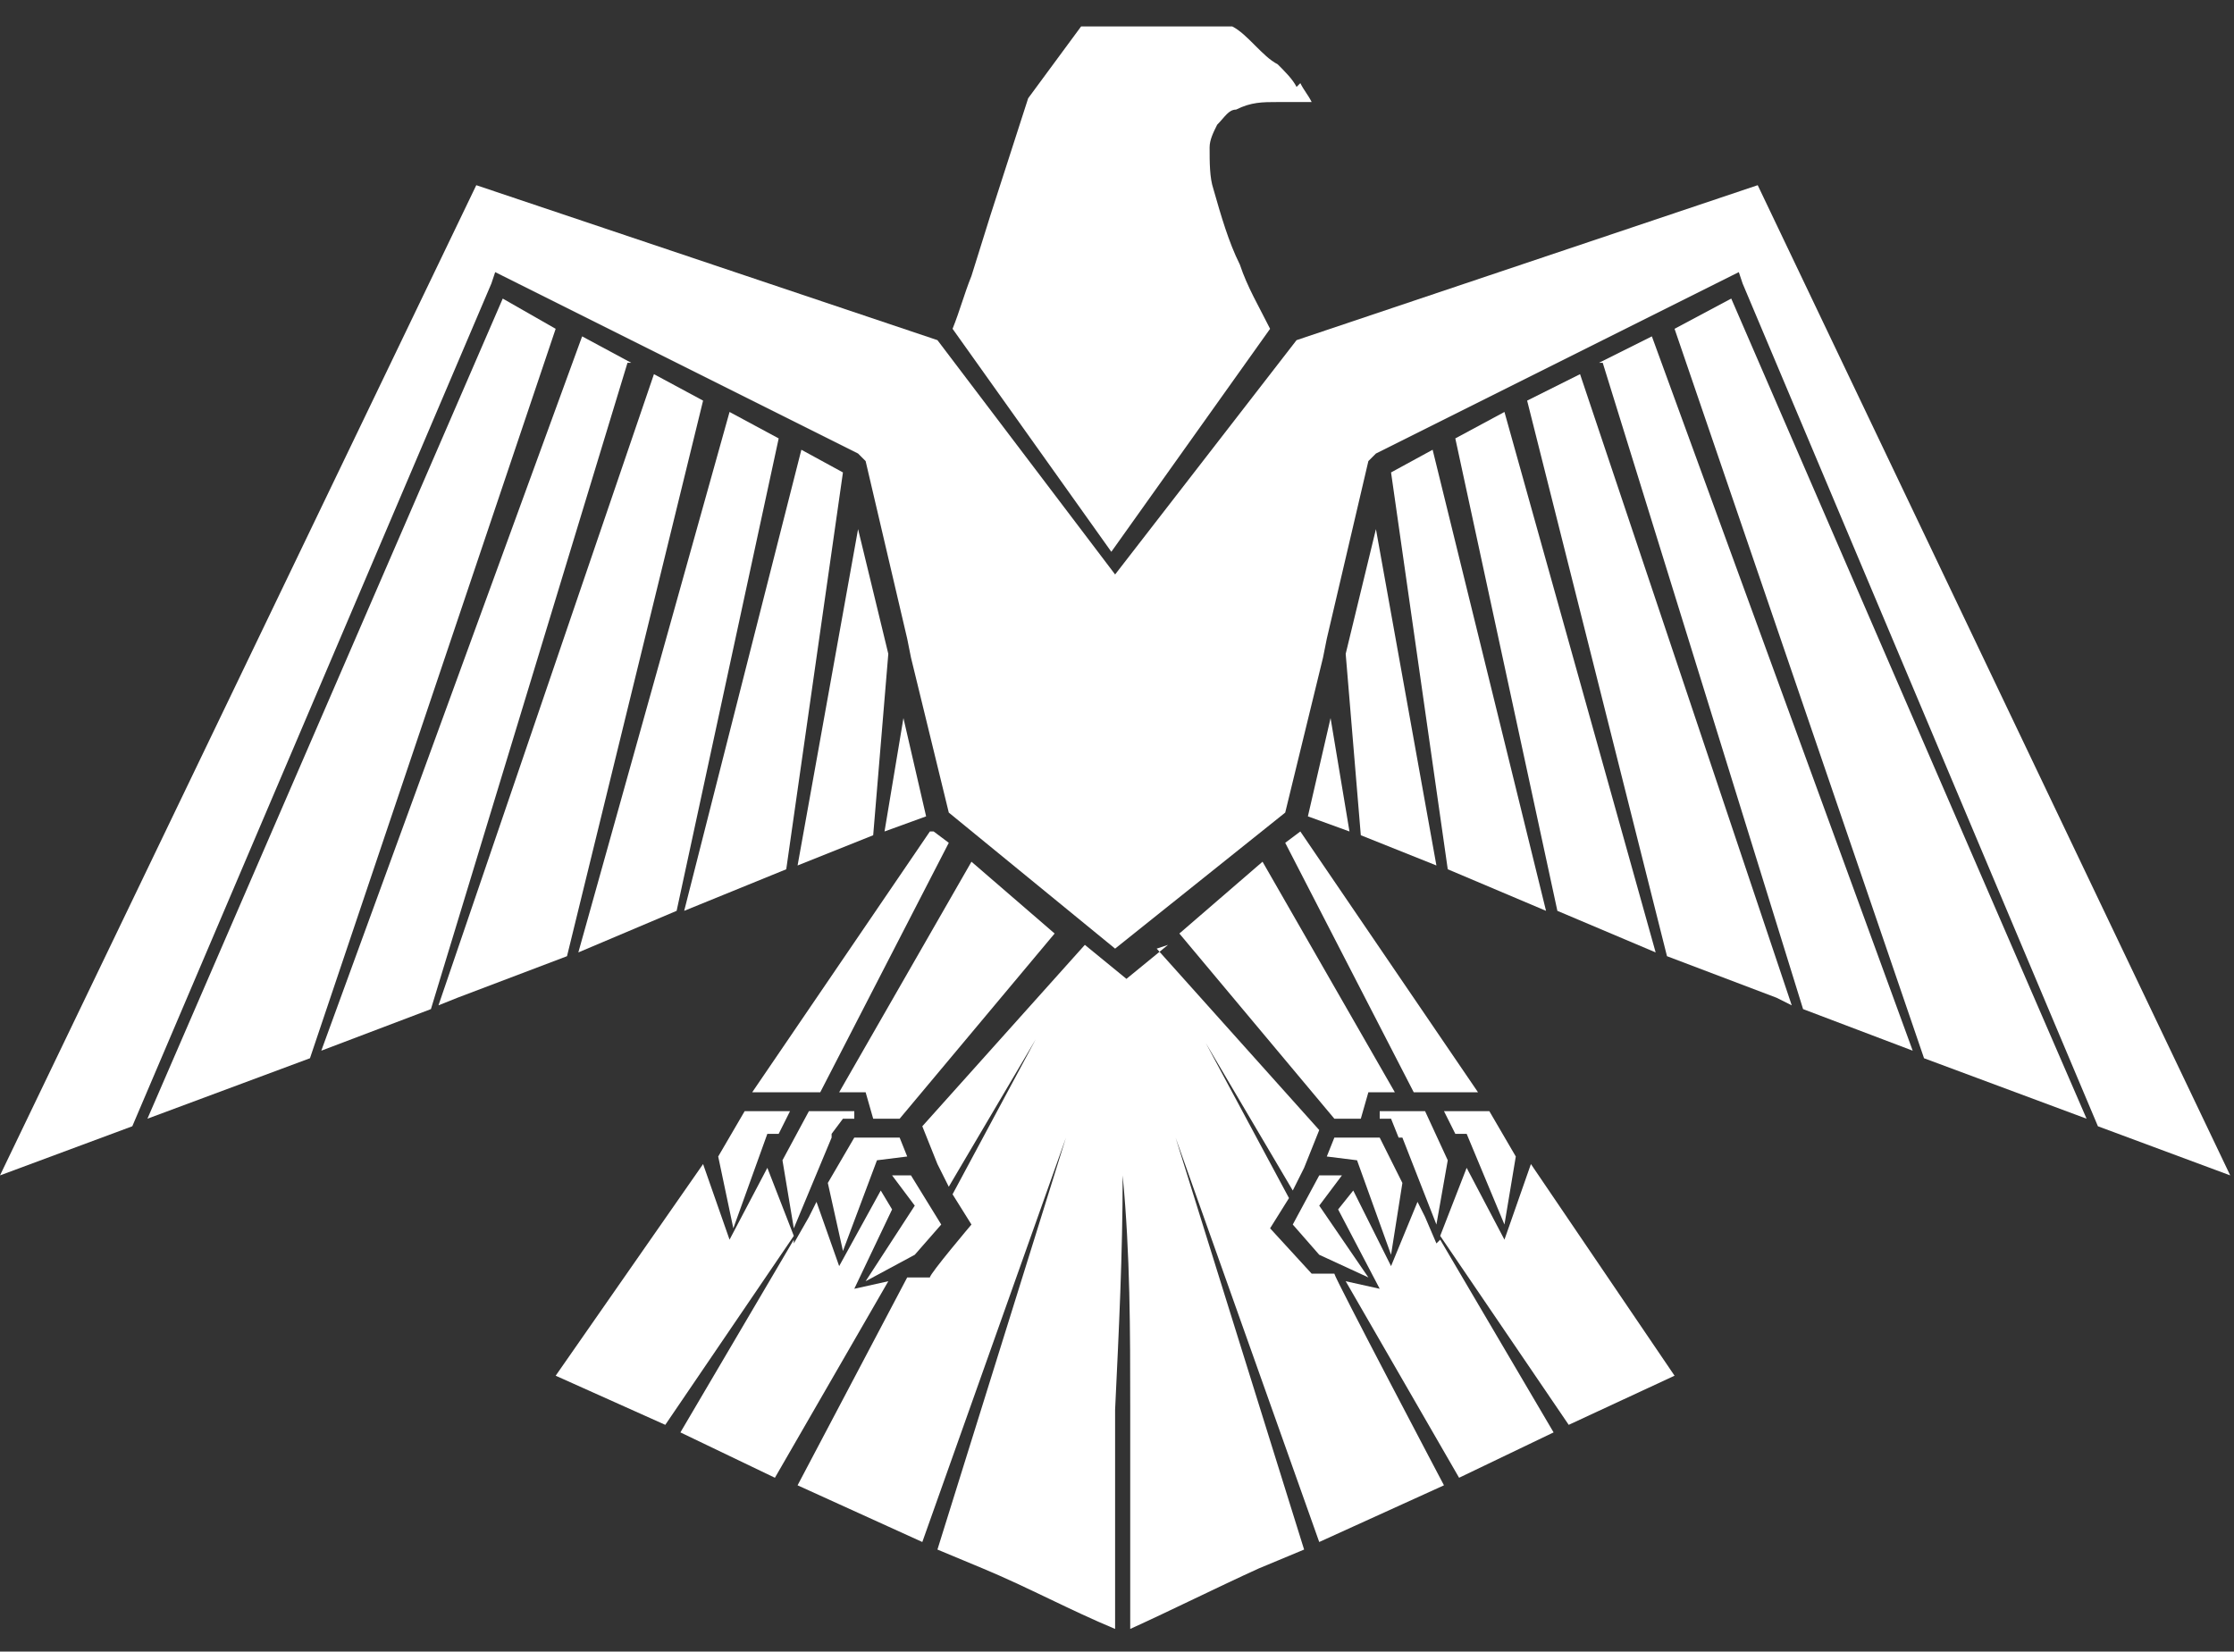 <?xml version="1.0" encoding="UTF-8"?>
<svg xmlns="http://www.w3.org/2000/svg" id="Layer_1" version="1.1" viewBox="0 0 59.1 43.7">
  <rect x="0" y="0" width="59.1" height="43.7" fill="#333333" stroke="none"/>
  <defs>
    <style>
      .st0 {
        fill: #fff;
      }
    </style>
  </defs>
  <polyline class="st0" points="46.5 4.9 59 31.1 55.5 29.8 46.1 7.5 46 7.2 45.8 7.3 36.4 12 36.3 12.1 36.2 12.2 35.1 16.9 35 17.4 34 21.5 29.5 25.1 25.1 21.5 24.1 17.4 24 16.9 22.9 12.2 22.8 12.1 22.7 12 13.3 7.3 13.1 7.2 13 7.5 3.5 29.8 0 31.1 12.6 4.9 24.8 9 29.5 15.2 34.3 9 46.5 4.9"></polyline>
  <polyline class="st0" points="45.8 7.9 55.2 29.6 50.9 28 44.3 8.7 45.8 7.9"></polyline>
  <polyline class="st0" points="43.7 8.9 50.6 27.8 47.7 26.7 42.4 9.6 42.3 9.6 43.7 8.9"></polyline>
  <polyline class="st0" points="41.8 9.9 47.4 26.6 47 26.4 44.1 25.3 40.4 10.6 41.8 9.9"></polyline>
  <polyline class="st0" points="40.5 30.8 44.3 36.4 41.5 37.7 38.1 32.7 38.8 30.9 39.8 32.8 40.5 30.8"></polyline>
  <polyline class="st0" points="41.2 24.1 38.5 11.6 39.8 10.9 43.8 25.2 41.2 24.1 41.2 24.1"></polyline>
  <polyline class="st0" points="37.9 11.9 40.9 24.1 38.3 23 36.8 12.5 37.9 11.9"></polyline>
  <polyline class="st0" points="39.4 29.4 40.1 30.6 39.8 32.4 38.8 30 38.5 30 38.2 29.4 38.2 29.4 39.4 29.4"></polyline>
  <polyline class="st0" points="34.4 22 39.1 28.9 37.9 28.9 37.9 28.9 37.4 28.9 34 22.3 34.4 22 34.4 22"></polyline>
  <polyline class="st0" points="36.4 14 38 22.9 36 22.1 35.6 17.3 36.4 14"></polyline>
  <polyline class="st0" points="37.5 31.8 37.5 31.9 37.5 31.8 37.5 31.8"></polyline>
  <polyline class="st0" points="36.5 30.1 37.1 31.3 36.8 33.2 35.9 30.7 35.1 30.6 35.3 30.1 36.5 30.1"></polyline>
  <polyline class="st0" points="37.1 30.1 37 30.1 36.8 29.6 36.5 29.6 36.5 29.4 37.7 29.4 38.3 30.7 38 32.4 37.1 30.1"></polyline>
  <polyline class="st0" points="33.4 22.8 36.9 28.9 36.2 28.9 36 29.6 35.3 29.6 31.2 24.7 33.4 22.8"></polyline>
  <polyline class="st0" points="36.8 33.5 37.5 31.8 37.7 32.2 38 32.9 38.1 32.8 41.1 37.9 38.6 39.1 35.6 33.9 36.5 34.1 35.4 32 35.8 31.5 36.8 33.5"></polyline>
  <polyline class="st0" points="35.2 19 35.7 22 34.6 21.6 35.2 19"></polyline>
  <polyline class="st0" points="34.2 32.4 34.9 31.1 35.5 31.1 34.9 31.9 36.2 33.8 34.9 33.2 34.2 32.4"></polyline>
  <path class="st0" d="M30.6,25.1l4.3,4.8-.4,1-.3.6-2.3-3.9,2.2,4.1-.5.8,1.1,1.2h.6c0,.1,2.9,5.6,2.9,5.6l-1.1.5-2.2,1-3.8-10.7,3.4,10.9-1.2.5c-1.1.5-2.3,1.1-3.4,1.6v-2.7c0-1,0-2.1,0-3.1,0-2.1,0-4.1-.2-6.2,0,.2,0,.4,0,.6,0-.2,0-.4,0-.6,0,2.1-.1,4.1-.2,6.2,0,1,0,2.1,0,3.1v2.7c-1.2-.5-2.3-1.1-3.5-1.6l-1.2-.5,3.4-10.9-3.8,10.7-2.2-1-1.1-.5,2.9-5.5h.6c0-.1,1.1-1.4,1.1-1.4l-.5-.8,2.2-4.1-2.3,3.9-.3-.6-.4-1,4.3-4.8,1.1.9h0s0,0,0,0l1.1-.9"></path>
  <path class="st0" d="M34.4,2.2c.1.2.2.3.3.5-.3,0-.6,0-.9,0-.4,0-.7,0-1.1.2-.2,0-.3.2-.5.4-.1.2-.2.4-.2.6,0,.4,0,.8.1,1.1.2.7.4,1.4.7,2,.2.6.5,1.1.8,1.7l-4.2,5.9-4.2-5.9c.2-.5.3-.9.5-1.4l.5-1.6,1-3.1,1.4-1.9h2c.7,0,1.3,0,2,0,.2.1.4.3.6.5.2.2.4.4.6.5.2.2.4.4.5.6"></path>
  <polyline class="st0" points="27.9 24.7 23.8 29.6 23.1 29.6 22.9 28.9 22.2 28.9 25.7 22.8 27.9 24.7"></polyline>
  <polyline class="st0" points="25.1 22.3 21.7 28.9 21.2 28.9 21.2 28.9 19.9 28.9 24.6 22 24.7 22 25.1 22.3"></polyline>
  <polyline class="st0" points="24.1 31.1 24.9 32.4 24.2 33.2 22.9 33.9 24.2 31.9 23.6 31.1 24.1 31.1"></polyline>
  <polyline class="st0" points="23.9 19 24.5 21.6 23.4 22 23.9 19"></polyline>
  <polyline class="st0" points="23.8 30.1 24 30.6 23.2 30.7 22.3 33.1 21.9 31.3 22.6 30.1 23.8 30.1"></polyline>
  <polyline class="st0" points="22.7 14 23.5 17.3 23.1 22.1 21.1 22.9 22.7 14"></polyline>
  <polyline class="st0" points="23.5 33.9 20.5 39.1 18 37.9 21 32.8 21 32.9 21.4 32.2 21.6 31.8 22.2 33.5 23.3 31.5 23.6 32 22.6 34.1 23.5 33.9"></polyline>
  <polyline class="st0" points="22.3 12.5 20.8 23 18.1 24.1 21.2 11.9 22.3 12.5"></polyline>
  <polyline class="st0" points="21.4 29.4 22.6 29.4 22.6 29.6 22.3 29.6 22 30 22 30.1 21 32.5 20.7 30.7 21.4 29.4"></polyline>
  <polyline class="st0" points="21.6 31.8 21.6 31.9 21.6 31.8 21.6 31.8"></polyline>
  <polyline class="st0" points="20.3 30.9 21 32.7 17.6 37.7 14.7 36.4 18.6 30.8 19.3 32.8 20.3 30.9"></polyline>
  <polyline class="st0" points="19.7 29.4 20.8 29.4 20.9 29.4 20.6 30 20.3 30 19.4 32.5 19 30.6 19.7 29.4"></polyline>
  <polyline class="st0" points="18.6 10.6 15 25.3 12.1 26.4 11.6 26.6 17.3 9.9 18.6 10.6"></polyline>
  <polyline class="st0" points="17.9 24.1 17.9 24.1 15.3 25.2 19.3 10.9 20.6 11.6 17.9 24.1"></polyline>
  <polyline class="st0" points="16.7 9.6 16.6 9.6 11.4 26.7 8.5 27.8 15.4 8.9 16.7 9.6"></polyline>
  <polyline class="st0" points="14.7 8.7 8.2 28 3.9 29.6 13.3 7.9 14.7 8.7"></polyline>
</svg>
